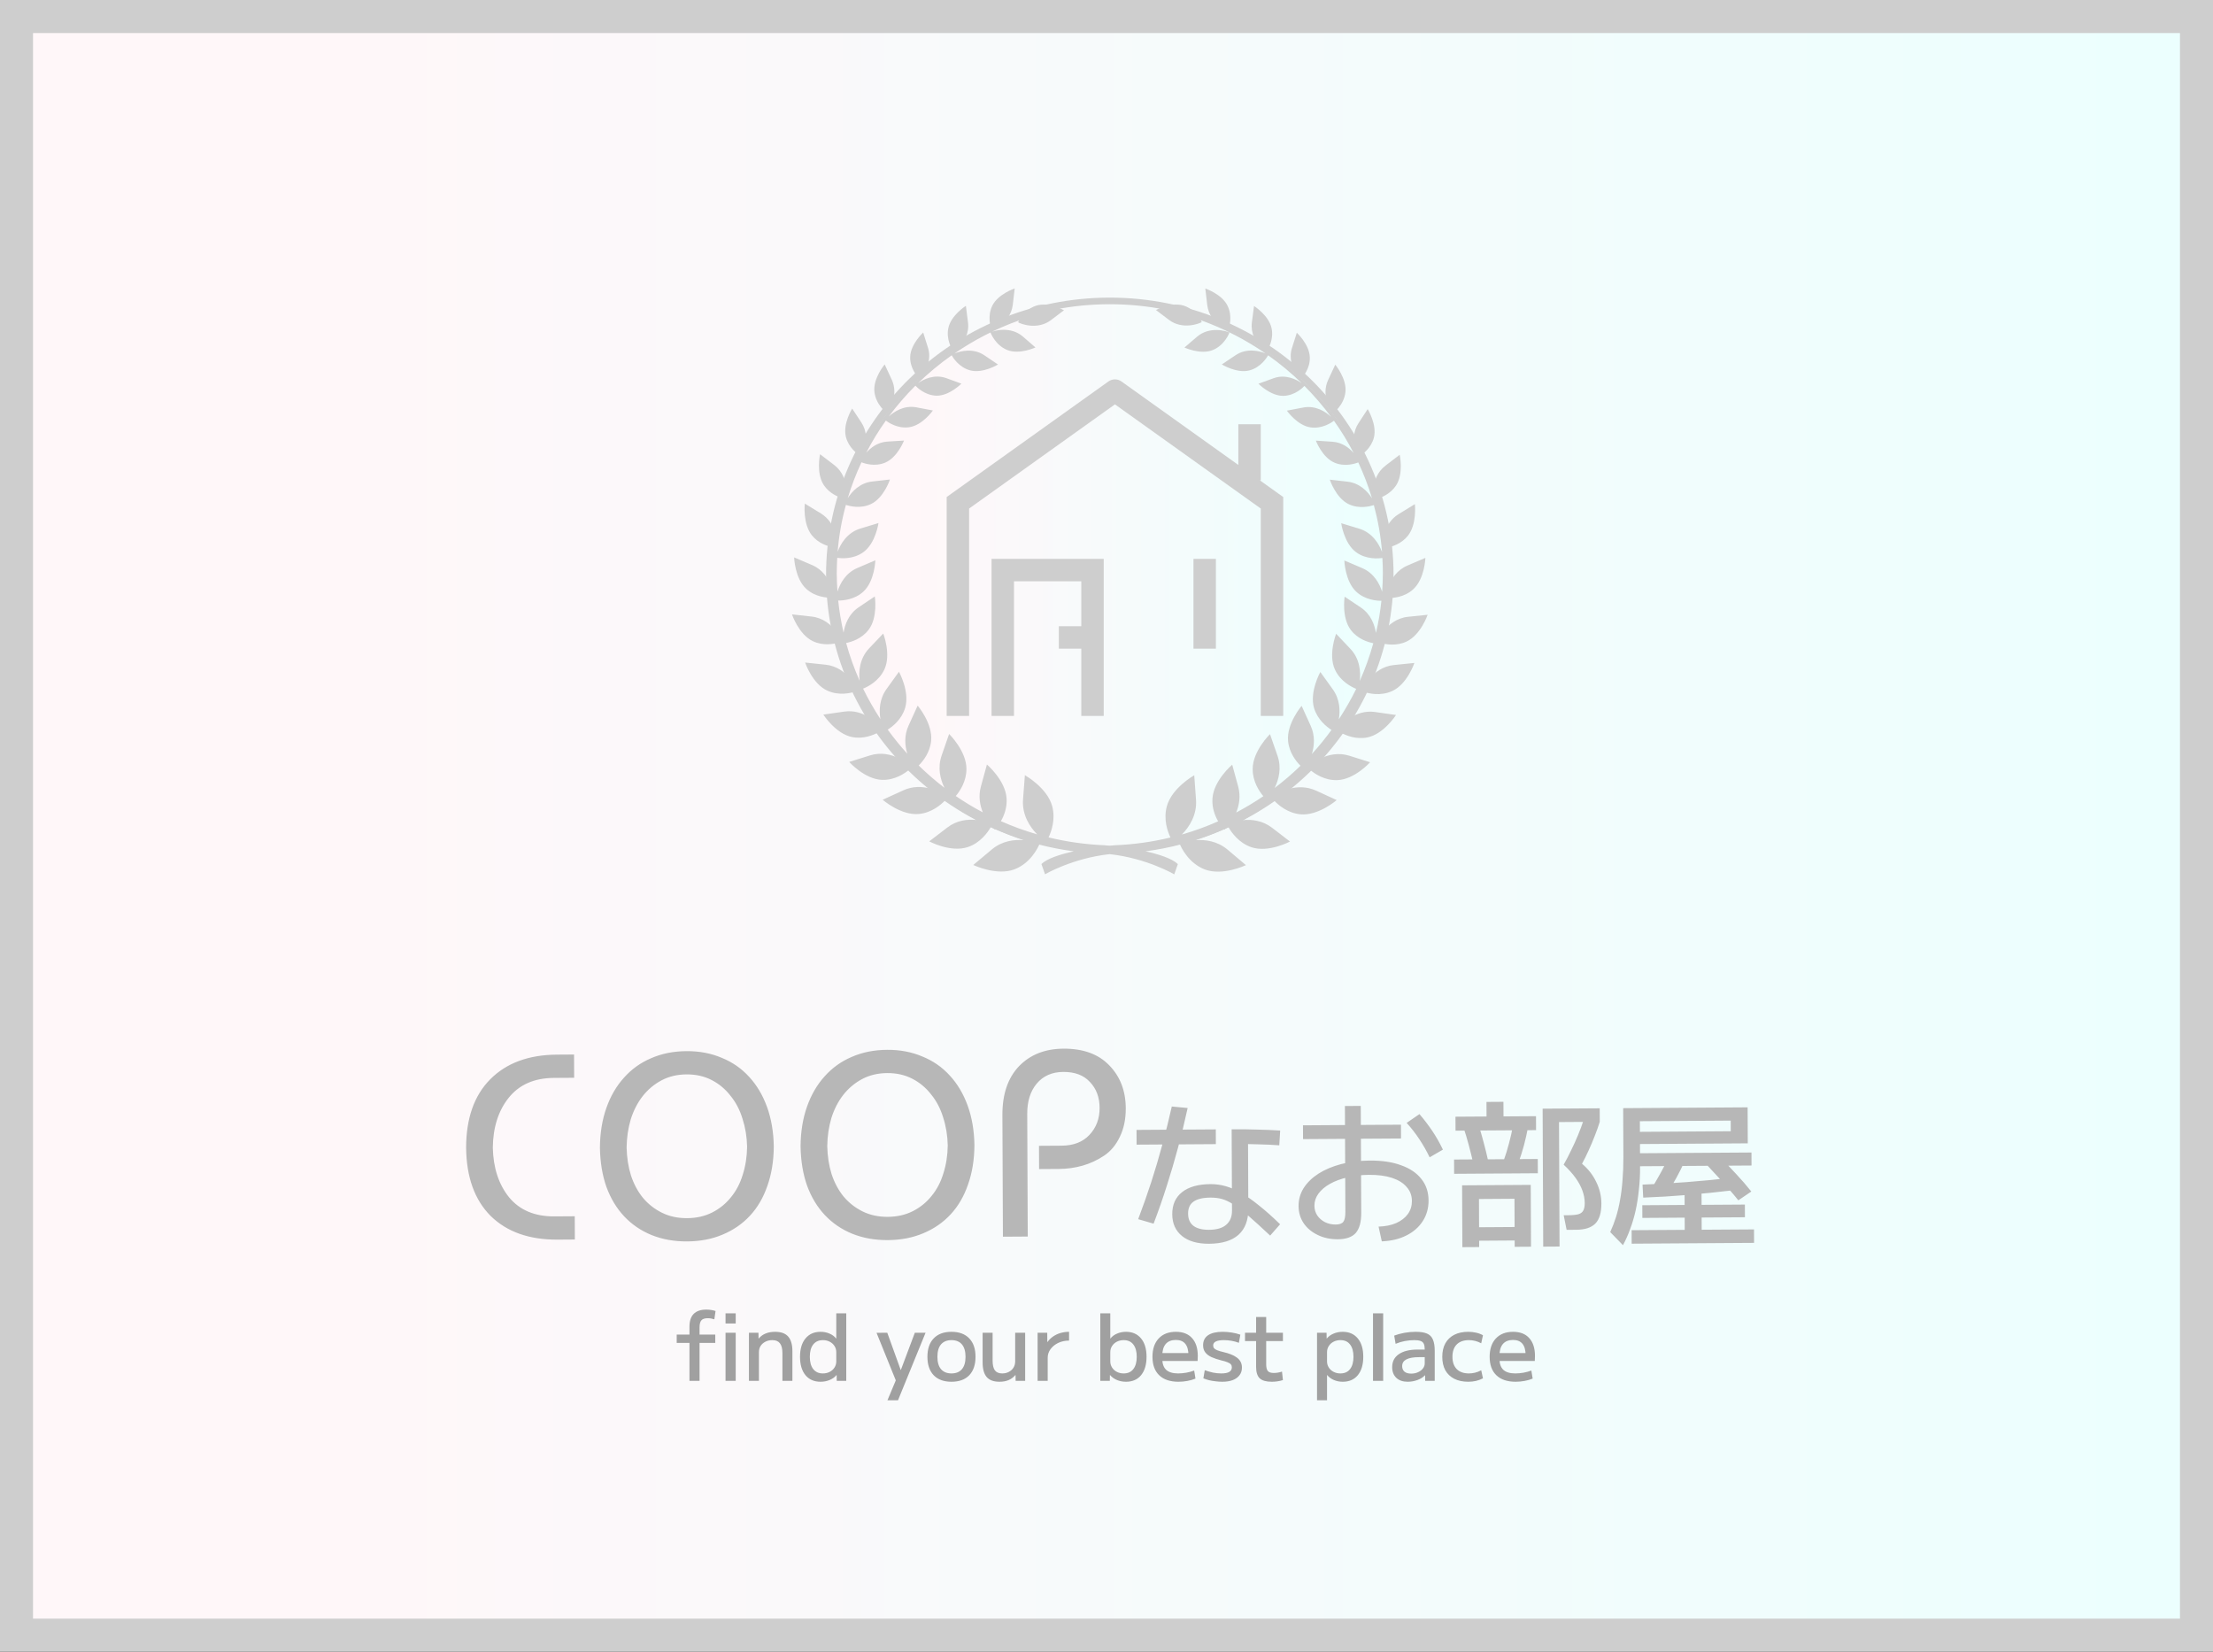<svg width="335" height="250" viewBox="0 0 335 250" fill="none" xmlns="http://www.w3.org/2000/svg">
<rect x="0" y="0" width="335" height="250" fill="#333333" stroke="none"/>
<rect x="2.5" y="2.5" width="330" height="245" fill="url(#paint0_linear_899_2809)" stroke="#CECECE" stroke-width="5"/>
<path d="M70.56 173.718C70.568 169.265 71.78 165.817 74.196 163.374C76.639 160.905 80.007 159.656 84.3 159.628L86.9 159.611L86.915 163.131L83.835 163.151C80.875 163.17 78.599 164.172 77.008 166.156C75.443 168.113 74.64 170.625 74.6 173.692C74.667 176.758 75.491 179.273 77.073 181.236C78.681 183.172 80.965 184.13 83.925 184.111L87.005 184.091L87.02 187.61L84.42 187.628C80.127 187.656 76.748 186.464 74.284 184.054C71.847 181.617 70.606 178.171 70.56 173.718ZM113.095 173.559C113.062 172.066 112.83 170.654 112.397 169.324C111.992 167.993 111.387 166.837 110.582 165.855C109.805 164.847 108.855 164.053 107.732 163.474C106.61 162.895 105.342 162.61 103.929 162.619C102.515 162.628 101.25 162.93 100.132 163.524C99.015 164.118 98.058 164.924 97.263 165.943C96.494 166.935 95.899 168.099 95.478 169.435C95.083 170.771 94.876 172.185 94.856 173.679C94.889 175.199 95.108 176.611 95.514 177.915C95.946 179.218 96.551 180.348 97.329 181.303C98.133 182.257 99.096 183.011 100.218 183.564C101.341 184.116 102.608 184.388 104.022 184.379C105.435 184.37 106.701 184.081 107.818 183.514C108.936 182.947 109.879 182.18 110.648 181.215C111.444 180.25 112.039 179.113 112.434 177.804C112.855 176.494 113.075 175.079 113.095 173.559ZM90.816 173.705C90.833 171.492 91.158 169.49 91.79 167.699C92.422 165.908 93.309 164.382 94.451 163.121C95.592 161.834 96.961 160.851 98.558 160.174C100.155 159.47 101.94 159.112 103.913 159.099C105.86 159.086 107.635 159.421 109.238 160.104C110.867 160.76 112.258 161.724 113.41 162.997C114.562 164.243 115.462 165.757 116.11 167.539C116.757 169.322 117.099 171.32 117.135 173.533C117.118 175.746 116.793 177.735 116.161 179.499C115.555 181.263 114.682 182.762 113.54 183.996C112.399 185.231 111.016 186.186 109.392 186.864C107.795 187.541 106.01 187.886 104.037 187.899C102.064 187.912 100.262 187.59 98.633 186.934C97.03 186.278 95.653 185.34 94.501 184.121C93.349 182.902 92.449 181.415 91.802 179.659C91.181 177.903 90.852 175.918 90.816 173.705ZM143.468 173.36C143.435 171.867 143.202 170.455 142.77 169.124C142.364 167.794 141.759 166.638 140.955 165.656C140.177 164.648 139.227 163.854 138.104 163.275C136.982 162.696 135.714 162.411 134.301 162.42C132.887 162.429 131.622 162.731 130.505 163.325C129.387 163.919 128.431 164.725 127.635 165.744C126.866 166.735 126.271 167.899 125.85 169.235C125.456 170.571 125.248 171.986 125.228 173.48C125.261 174.999 125.481 176.411 125.886 177.715C126.318 179.019 126.923 180.149 127.701 181.104C128.505 182.058 129.468 182.812 130.59 183.365C131.713 183.917 132.981 184.189 134.394 184.18C135.807 184.17 137.073 183.882 138.19 183.315C139.308 182.747 140.251 181.981 141.02 181.016C141.816 180.051 142.411 178.914 142.806 177.604C143.227 176.295 143.448 174.88 143.468 173.36ZM121.188 173.506C121.205 171.293 121.53 169.29 122.162 167.5C122.795 165.709 123.682 164.183 124.823 162.922C125.964 161.635 127.333 160.652 128.93 159.975C130.527 159.271 132.312 158.913 134.286 158.9C136.232 158.887 138.007 159.222 139.61 159.905C141.239 160.561 142.63 161.525 143.782 162.798C144.934 164.043 145.834 165.558 146.482 167.34C147.13 169.123 147.471 171.12 147.508 173.333C147.49 175.547 147.166 177.536 146.533 179.3C145.927 181.064 145.054 182.563 143.912 183.797C142.771 185.031 141.388 185.987 139.765 186.664C138.168 187.342 136.382 187.687 134.409 187.7C132.436 187.713 130.634 187.391 129.005 186.735C127.402 186.079 126.025 185.141 124.873 183.922C123.721 182.703 122.821 181.216 122.174 179.46C121.553 177.704 121.224 175.719 121.188 173.506ZM155.58 187.161L151.82 187.185L151.741 168.786C151.727 165.639 152.557 163.18 154.229 161.409C155.928 159.638 158.178 158.743 160.978 158.725C163.965 158.705 166.275 159.543 167.909 161.239C169.569 162.935 170.405 165.103 170.417 167.743C170.424 169.396 170.123 170.838 169.515 172.069C168.934 173.3 168.138 174.251 167.127 174.925C166.117 175.598 165.039 176.098 163.894 176.426C162.749 176.754 161.549 176.921 160.296 176.93L157.296 176.949L157.281 173.429L160.721 173.407C162.507 173.395 163.905 172.853 164.914 171.779C165.949 170.679 166.463 169.316 166.456 167.689C166.45 166.089 165.964 164.786 165 163.779C164.062 162.745 162.713 162.233 160.953 162.245C159.246 162.256 157.902 162.852 156.921 164.032C155.966 165.184 155.492 166.708 155.5 168.601L155.58 187.161ZM183.04 188.253C181.28 188.264 179.91 187.873 178.931 187.08C177.951 186.286 177.459 185.185 177.453 183.777C177.447 182.337 177.946 181.222 178.95 180.431C179.955 179.641 181.385 179.239 183.241 179.227C184.025 179.222 184.802 179.329 185.571 179.548C186.34 179.767 187.133 180.122 187.951 180.612C188.785 181.087 189.676 181.713 190.623 182.491C191.587 183.253 192.639 184.19 193.779 185.302L192.275 187.016C190.973 185.793 189.881 184.8 188.998 184.037C188.115 183.275 187.352 182.696 186.71 182.3C186.069 181.889 185.483 181.613 184.955 181.472C184.426 181.331 183.858 181.263 183.25 181.267C182.082 181.275 181.219 181.48 180.661 181.884C180.118 182.272 179.849 182.873 179.852 183.689C179.856 184.505 180.122 185.12 180.652 185.532C181.198 185.945 181.991 186.148 183.031 186.141C184.183 186.133 185.046 185.879 185.62 185.38C186.209 184.88 186.502 184.166 186.498 183.238L186.446 170.926C187.838 170.917 189.126 170.932 190.31 170.973C191.494 170.997 192.654 171.045 193.791 171.118L193.656 173.351C192.632 173.277 191.568 173.228 190.463 173.204C189.359 173.163 188.167 173.147 186.887 173.155L188.92 171.558L188.969 182.982C188.977 184.694 188.478 186.001 187.474 186.904C186.47 187.79 184.992 188.24 183.04 188.253ZM172.296 184.531C173.024 182.606 173.688 180.722 174.288 178.878C174.888 177.018 175.44 175.15 175.944 173.275C176.464 171.383 176.943 169.452 177.383 167.481L179.784 167.706C179.344 169.725 178.865 171.704 178.345 173.643C177.826 175.583 177.258 177.514 176.642 179.438C176.042 181.346 175.371 183.271 174.627 185.212L172.296 184.531ZM172.056 173.252L172.046 171.02L184.046 170.942L184.055 173.174L172.056 173.252ZM208.685 185.66C209.725 185.622 210.62 185.44 211.371 185.115C212.121 184.774 212.703 184.322 213.117 183.759C213.53 183.181 213.736 182.523 213.732 181.787C213.729 180.955 213.462 180.245 212.931 179.656C212.417 179.052 211.679 178.593 210.717 178.279C209.756 177.965 208.595 177.813 207.235 177.822C206.067 177.829 204.98 177.957 203.973 178.203C202.966 178.434 202.087 178.76 201.337 179.18C200.587 179.601 200.005 180.093 199.591 180.656C199.178 181.219 198.973 181.828 198.975 182.484C198.978 183.028 199.116 183.515 199.39 183.945C199.679 184.375 200.065 184.717 200.546 184.97C201.043 185.223 201.596 185.347 202.204 185.343C202.764 185.339 203.147 185.201 203.354 184.927C203.561 184.654 203.662 184.149 203.659 183.413L203.591 167.405L205.991 167.39L206.06 183.59C206.066 184.966 205.79 185.975 205.233 186.619C204.676 187.247 203.773 187.565 202.525 187.573C201.389 187.58 200.372 187.363 199.474 186.921C198.577 186.495 197.87 185.907 197.355 185.159C196.839 184.394 196.58 183.524 196.576 182.548C196.571 181.556 196.831 180.642 197.356 179.807C197.896 178.971 198.645 178.246 199.603 177.632C200.576 177.017 201.718 176.538 203.028 176.193C204.355 175.849 205.794 175.671 207.346 175.661C209.202 175.649 210.787 175.886 212.101 176.374C213.431 176.845 214.45 177.534 215.158 178.442C215.882 179.333 216.247 180.419 216.252 181.699C216.257 182.867 215.966 183.909 215.377 184.824C214.789 185.74 213.96 186.466 212.891 187.001C211.837 187.536 210.598 187.832 209.175 187.889L208.685 185.66ZM197.252 172.415L197.243 170.327L212.075 170.23L212.084 172.318L197.252 172.415ZM216.416 175.169C215.964 174.228 215.448 173.32 214.868 172.444C214.289 171.567 213.645 170.74 212.938 169.96L214.876 168.627C215.584 169.455 216.227 170.299 216.807 171.159C217.387 172.019 217.927 172.968 218.427 174.004L216.416 175.169ZM233.61 188.689L233.521 167.809L242.161 167.752L242.169 169.792L236.001 169.833L236.082 188.673L233.61 188.689ZM221.37 188.769L221.33 179.409L231.722 179.341L231.762 188.701L229.29 188.717L229.286 187.757L223.91 187.793L223.902 185.753L229.277 185.717L229.259 181.445L223.883 181.481L223.914 188.753L221.37 188.769ZM223.02 176.062C222.808 175.136 222.58 174.217 222.336 173.307C222.092 172.396 221.833 171.526 221.557 170.696L223.811 170.225C224.087 171.087 224.347 171.981 224.59 172.908C224.834 173.818 225.062 174.745 225.274 175.687L223.02 176.062ZM220.123 177.665L220.114 175.505L232.785 175.422L232.795 177.582L220.123 177.665ZM229.836 176.041L227.626 175.648C227.927 174.83 228.195 173.964 228.431 173.051C228.683 172.137 228.887 171.216 229.043 170.287L231.324 170.536C231.152 171.481 230.94 172.426 230.689 173.372C230.437 174.301 230.152 175.191 229.836 176.041ZM220.335 171.136L220.326 169.024L225.03 168.993L225.02 166.785L227.588 166.768L227.598 168.976L232.518 168.944L232.527 171.056L220.335 171.136ZM237.151 186.146L236.71 183.941L237.382 183.936C238.07 183.932 238.59 183.88 238.941 183.782C239.309 183.667 239.556 183.474 239.683 183.201C239.826 182.928 239.896 182.56 239.894 182.096C239.891 181.472 239.777 180.848 239.55 180.226C239.323 179.587 238.976 178.942 238.51 178.289C238.043 177.636 237.44 176.968 236.701 176.284C237.082 175.626 237.455 174.911 237.82 174.141C238.201 173.371 238.557 172.584 238.89 171.782C239.222 170.98 239.507 170.21 239.744 169.472L242.169 169.792C241.964 170.466 241.711 171.179 241.41 171.933C241.126 172.671 240.817 173.401 240.484 174.124C240.167 174.83 239.834 175.504 239.484 176.146C240.416 176.924 241.132 177.839 241.632 178.892C242.149 179.929 242.409 181.015 242.414 182.151C242.42 183.559 242.113 184.577 241.491 185.205C240.87 185.817 239.919 186.128 238.639 186.136L237.151 186.146ZM245.681 188.466L243.753 186.486C244.086 185.764 244.378 185.002 244.631 184.201C244.884 183.383 245.088 182.518 245.244 181.605C245.416 180.675 245.54 179.675 245.615 178.602C245.706 177.529 245.749 176.361 245.744 175.097L245.712 167.729L264.552 167.606L264.575 173.054L247.536 173.165L247.528 171.317L262 171.222L261.993 169.614L248.241 169.705L248.271 176.665C248.276 177.833 248.217 178.961 248.093 180.05C247.986 181.139 247.822 182.188 247.603 183.197C247.383 184.191 247.107 185.128 246.775 186.011C246.459 186.893 246.094 187.711 245.681 188.466ZM247 188.241L246.992 186.201L255.031 186.148L255.024 184.3L248.616 184.342L248.607 182.422L255.015 182.38L255.006 180.268L257.574 180.252L257.583 182.364L264.135 182.321L264.143 184.241L257.591 184.284L257.599 186.132L265.519 186.08L265.528 188.12L247 188.241ZM252.463 180.477L250.275 179.459C250.688 178.769 251.093 178.062 251.49 177.339C251.887 176.617 252.259 175.878 252.608 175.124L254.916 175.997C254.551 176.783 254.163 177.554 253.75 178.309C253.337 179.047 252.908 179.77 252.463 180.477ZM248.747 181.27L248.642 179.302C250.818 179.224 253.041 179.097 255.313 178.922C257.584 178.748 259.911 178.524 262.294 178.253L262.47 180.147C260.055 180.435 257.704 180.675 255.417 180.866C253.146 181.057 250.922 181.191 248.747 181.27ZM247.55 176.525L247.542 174.557L265.133 174.442L265.142 176.41L247.55 176.525ZM263.148 181.679C262.666 181.074 262.159 180.478 261.629 179.889C261.114 179.284 260.584 178.688 260.037 178.099C259.506 177.511 258.976 176.938 258.446 176.382L260.336 175.097C261.156 175.924 261.975 176.783 262.795 177.673C263.631 178.564 264.403 179.455 265.111 180.346L263.148 181.679Z" fill="#B7B7B7"/>
<path d="M104.37 209V203.26H102.438V202H104.37V200.81C104.37 199.951 104.58 199.307 105 198.878C105.429 198.439 106.064 198.22 106.904 198.22C107.165 198.22 107.417 198.239 107.66 198.276C107.902 198.313 108.122 198.365 108.318 198.43L108.136 199.69C107.8 199.578 107.468 199.522 107.142 199.522C106.684 199.522 106.362 199.629 106.176 199.844C105.989 200.049 105.896 200.409 105.896 200.922V202H108.276V203.26H105.896V209H104.37ZM109.83 200.32V198.78H111.37V200.32H109.83ZM109.83 209V201.72H111.37V209H109.83ZM113.373 209V201.72H114.815L114.829 202.588H114.857C115.146 202.252 115.496 202 115.907 201.832C116.318 201.664 116.794 201.58 117.335 201.58C118.231 201.58 118.889 201.818 119.309 202.294C119.738 202.77 119.953 203.512 119.953 204.52V209H118.441V204.8C118.441 204.128 118.315 203.633 118.063 203.316C117.82 202.999 117.438 202.84 116.915 202.84C116.523 202.84 116.173 202.919 115.865 203.078C115.557 203.237 115.314 203.451 115.137 203.722C114.969 203.993 114.885 204.305 114.885 204.66V209H113.373ZM124.214 209.14C123.244 209.14 122.483 208.809 121.932 208.146C121.382 207.474 121.106 206.545 121.106 205.36C121.106 204.175 121.382 203.251 121.932 202.588C122.483 201.916 123.244 201.58 124.214 201.58C124.709 201.58 125.157 201.669 125.558 201.846C125.969 202.014 126.305 202.261 126.566 202.588H126.594V198.78H128.106V209H126.664L126.65 208.132H126.622C126.361 208.449 126.016 208.697 125.586 208.874C125.166 209.051 124.709 209.14 124.214 209.14ZM124.55 207.88C124.952 207.88 125.302 207.801 125.6 207.642C125.908 207.483 126.151 207.264 126.328 206.984C126.506 206.704 126.594 206.391 126.594 206.046V204.674C126.594 204.319 126.506 204.007 126.328 203.736C126.151 203.456 125.908 203.237 125.6 203.078C125.302 202.919 124.956 202.84 124.564 202.84C123.939 202.84 123.454 203.059 123.108 203.498C122.763 203.927 122.59 204.548 122.59 205.36C122.59 206.163 122.763 206.783 123.108 207.222C123.454 207.661 123.934 207.88 124.55 207.88ZM134.343 211.94L135.603 208.93L132.691 201.734L134.315 201.72L136.345 207.348H136.373L138.487 201.72H140.111L135.939 211.94H134.343ZM144.032 209.14C142.875 209.14 141.979 208.813 141.344 208.16C140.71 207.497 140.392 206.564 140.392 205.36C140.392 204.156 140.71 203.227 141.344 202.574C141.979 201.911 142.875 201.58 144.032 201.58C145.19 201.58 146.086 201.911 146.72 202.574C147.355 203.227 147.672 204.156 147.672 205.36C147.672 206.564 147.355 207.497 146.72 208.16C146.086 208.813 145.19 209.14 144.032 209.14ZM144.032 207.88C144.723 207.88 145.25 207.665 145.614 207.236C145.978 206.807 146.16 206.181 146.16 205.36C146.16 204.539 145.978 203.913 145.614 203.484C145.25 203.055 144.723 202.84 144.032 202.84C143.351 202.84 142.824 203.055 142.45 203.484C142.086 203.913 141.904 204.539 141.904 205.36C141.904 206.181 142.086 206.807 142.45 207.236C142.824 207.665 143.351 207.88 144.032 207.88ZM151.295 209.14C150.418 209.14 149.774 208.902 149.363 208.426C148.952 207.95 148.747 207.208 148.747 206.2V201.72H150.259V205.92C150.259 206.592 150.371 207.087 150.595 207.404C150.828 207.721 151.202 207.88 151.715 207.88C152.098 207.88 152.434 207.801 152.723 207.642C153.022 207.483 153.255 207.269 153.423 206.998C153.591 206.718 153.675 206.405 153.675 206.06V201.72H155.187V209H153.745L153.731 208.132H153.703C153.414 208.468 153.073 208.72 152.681 208.888C152.289 209.056 151.827 209.14 151.295 209.14ZM157.072 209V201.72H158.528L158.542 203.12H158.57C158.803 202.793 159.083 202.518 159.41 202.294C159.746 202.061 160.119 201.883 160.53 201.762C160.95 201.641 161.384 201.58 161.832 201.58V202.91C161.235 202.91 160.689 203.027 160.194 203.26C159.709 203.493 159.321 203.806 159.032 204.198C158.743 204.59 158.598 205.024 158.598 205.5V209H157.072ZM170.453 209.14C169.959 209.14 169.501 209.051 169.081 208.874C168.661 208.697 168.316 208.449 168.045 208.132H168.017L168.003 209H166.561V198.78H168.073V202.588H168.101C168.363 202.261 168.699 202.014 169.109 201.846C169.52 201.669 169.968 201.58 170.453 201.58C171.424 201.58 172.185 201.916 172.735 202.588C173.286 203.251 173.561 204.175 173.561 205.36C173.561 206.545 173.286 207.474 172.735 208.146C172.185 208.809 171.424 209.14 170.453 209.14ZM170.103 207.88C170.738 207.88 171.223 207.661 171.559 207.222C171.905 206.783 172.077 206.163 172.077 205.36C172.077 204.557 171.905 203.937 171.559 203.498C171.223 203.059 170.738 202.84 170.103 202.84C169.721 202.84 169.375 202.919 169.067 203.078C168.759 203.237 168.517 203.456 168.339 203.736C168.162 204.007 168.073 204.319 168.073 204.674V206.046C168.073 206.391 168.162 206.704 168.339 206.984C168.517 207.264 168.759 207.483 169.067 207.642C169.375 207.801 169.721 207.88 170.103 207.88ZM178.393 209.14C177.133 209.14 176.162 208.813 175.481 208.16C174.799 207.507 174.459 206.573 174.459 205.36C174.459 204.184 174.771 203.26 175.397 202.588C176.031 201.916 176.899 201.58 178.001 201.58C179.065 201.58 179.881 201.897 180.451 202.532C181.029 203.167 181.319 204.067 181.319 205.234C181.319 205.355 181.314 205.491 181.305 205.64C181.305 205.789 181.3 205.906 181.291 205.99H175.299V204.8H180.143L179.905 205.164C179.905 204.371 179.746 203.783 179.429 203.4C179.111 203.008 178.635 202.812 178.001 202.812C177.329 202.812 176.815 203.017 176.461 203.428C176.115 203.839 175.943 204.436 175.943 205.22V205.64C175.943 206.396 176.139 206.961 176.531 207.334C176.932 207.698 177.534 207.88 178.337 207.88C178.729 207.88 179.144 207.843 179.583 207.768C180.031 207.684 180.427 207.577 180.773 207.446L180.969 208.664C180.614 208.813 180.208 208.93 179.751 209.014C179.303 209.098 178.85 209.14 178.393 209.14ZM185.02 209.14C184.694 209.14 184.353 209.117 183.998 209.07C183.653 209.033 183.322 208.977 183.004 208.902C182.687 208.818 182.407 208.725 182.164 208.622L182.374 207.39C182.785 207.539 183.2 207.661 183.62 207.754C184.04 207.838 184.456 207.88 184.866 207.88C185.408 207.88 185.809 207.805 186.07 207.656C186.341 207.497 186.476 207.264 186.476 206.956C186.476 206.779 186.43 206.634 186.336 206.522C186.243 206.401 186.08 206.293 185.846 206.2C185.613 206.097 185.291 205.999 184.88 205.906C184.32 205.766 183.83 205.603 183.41 205.416C183 205.229 182.682 204.991 182.458 204.702C182.234 204.413 182.122 204.049 182.122 203.61C182.122 202.947 182.374 202.443 182.878 202.098C183.392 201.753 184.129 201.58 185.09 201.58C185.538 201.58 185.996 201.617 186.462 201.692C186.938 201.767 187.372 201.874 187.764 202.014L187.54 203.246C187.167 203.106 186.789 203.003 186.406 202.938C186.033 202.873 185.655 202.84 185.272 202.84C184.722 202.84 184.311 202.91 184.04 203.05C183.779 203.181 183.648 203.381 183.648 203.652C183.648 203.811 183.69 203.946 183.774 204.058C183.868 204.17 184.026 204.273 184.25 204.366C184.474 204.459 184.787 204.553 185.188 204.646C185.599 204.739 185.972 204.851 186.308 204.982C186.654 205.113 186.952 205.271 187.204 205.458C187.456 205.635 187.652 205.85 187.792 206.102C187.932 206.354 188.002 206.653 188.002 206.998C188.002 207.446 187.881 207.829 187.638 208.146C187.405 208.463 187.064 208.711 186.616 208.888C186.178 209.056 185.646 209.14 185.02 209.14ZM192.513 209.14C191.673 209.14 191.066 208.967 190.693 208.622C190.329 208.267 190.147 207.693 190.147 206.9V202.98H188.467V201.72H190.147V199.34H191.673V201.72H194.207V202.98H191.673V206.48C191.673 206.975 191.757 207.32 191.925 207.516C192.093 207.712 192.391 207.81 192.821 207.81C193.035 207.81 193.25 207.791 193.465 207.754C193.689 207.717 193.889 207.665 194.067 207.6L194.207 208.888C193.908 208.981 193.619 209.047 193.339 209.084C193.068 209.121 192.793 209.14 192.513 209.14ZM203.262 201.58C204.233 201.58 204.993 201.916 205.544 202.588C206.095 203.251 206.37 204.175 206.37 205.36C206.37 206.545 206.095 207.474 205.544 208.146C204.993 208.809 204.233 209.14 203.262 209.14C202.777 209.14 202.329 209.051 201.918 208.874C201.507 208.697 201.171 208.449 200.91 208.132H200.882V211.94H199.37V201.72H200.812L200.826 202.588H200.854C201.125 202.261 201.47 202.014 201.89 201.846C202.31 201.669 202.767 201.58 203.262 201.58ZM202.912 202.84C202.529 202.84 202.184 202.919 201.876 203.078C201.568 203.237 201.325 203.456 201.148 203.736C200.971 204.007 200.882 204.319 200.882 204.674V206.046C200.882 206.391 200.971 206.704 201.148 206.984C201.325 207.264 201.568 207.483 201.876 207.642C202.184 207.801 202.529 207.88 202.912 207.88C203.547 207.88 204.032 207.661 204.368 207.222C204.713 206.783 204.886 206.163 204.886 205.36C204.886 204.557 204.713 203.937 204.368 203.498C204.032 203.059 203.547 202.84 202.912 202.84ZM207.843 209V198.78H209.383V209H207.843ZM213.097 209.14C212.369 209.14 211.795 208.944 211.375 208.552C210.955 208.151 210.745 207.609 210.745 206.928C210.745 206.079 211.081 205.425 211.753 204.968C212.425 204.501 213.382 204.268 214.623 204.268H215.673C215.673 203.895 215.626 203.605 215.533 203.4C215.44 203.195 215.276 203.05 215.043 202.966C214.819 202.882 214.506 202.84 214.105 202.84C213.629 202.84 213.144 202.887 212.649 202.98C212.164 203.073 211.702 203.213 211.263 203.4L211.053 202.154C211.52 201.977 212.033 201.837 212.593 201.734C213.162 201.631 213.732 201.58 214.301 201.58C215.029 201.58 215.598 201.669 216.009 201.846C216.429 202.023 216.728 202.322 216.905 202.742C217.092 203.162 217.185 203.717 217.185 204.408V209H215.743L215.729 208.16H215.701C215.449 208.449 215.076 208.687 214.581 208.874C214.096 209.051 213.601 209.14 213.097 209.14ZM213.629 207.908C214.002 207.908 214.343 207.838 214.651 207.698C214.968 207.558 215.216 207.371 215.393 207.138C215.58 206.905 215.673 206.643 215.673 206.354V205.416H214.833C213.974 205.416 213.33 205.528 212.901 205.752C212.472 205.976 212.257 206.317 212.257 206.774C212.257 207.129 212.374 207.409 212.607 207.614C212.85 207.81 213.19 207.908 213.629 207.908ZM222.263 209.14C221.442 209.14 220.737 208.991 220.149 208.692C219.561 208.393 219.108 207.964 218.791 207.404C218.483 206.835 218.329 206.153 218.329 205.36C218.329 204.567 218.483 203.89 218.791 203.33C219.108 202.761 219.561 202.327 220.149 202.028C220.737 201.729 221.442 201.58 222.263 201.58C222.674 201.58 223.061 201.622 223.425 201.706C223.789 201.781 224.144 201.911 224.489 202.098L224.223 203.316C223.906 203.148 223.593 203.027 223.285 202.952C222.977 202.877 222.669 202.84 222.361 202.84C221.568 202.84 220.952 203.059 220.513 203.498C220.084 203.937 219.869 204.557 219.869 205.36C219.869 206.153 220.084 206.774 220.513 207.222C220.952 207.661 221.568 207.88 222.361 207.88C222.669 207.88 222.977 207.843 223.285 207.768C223.593 207.693 223.906 207.572 224.223 207.404L224.489 208.622C224.144 208.799 223.789 208.93 223.425 209.014C223.061 209.098 222.674 209.14 222.263 209.14ZM229.435 209.14C228.175 209.14 227.204 208.813 226.523 208.16C225.841 207.507 225.501 206.573 225.501 205.36C225.501 204.184 225.813 203.26 226.439 202.588C227.073 201.916 227.941 201.58 229.043 201.58C230.107 201.58 230.923 201.897 231.493 202.532C232.071 203.167 232.361 204.067 232.361 205.234C232.361 205.355 232.356 205.491 232.347 205.64C232.347 205.789 232.342 205.906 232.333 205.99H226.341V204.8H231.185L230.947 205.164C230.947 204.371 230.788 203.783 230.471 203.4C230.153 203.008 229.677 202.812 229.043 202.812C228.371 202.812 227.857 203.017 227.503 203.428C227.157 203.839 226.985 204.436 226.985 205.22V205.64C226.985 206.396 227.181 206.961 227.573 207.334C227.974 207.698 228.576 207.88 229.379 207.88C229.771 207.88 230.186 207.843 230.625 207.768C231.073 207.684 231.469 207.577 231.815 207.446L232.011 208.664C231.656 208.813 231.25 208.93 230.793 209.014C230.345 209.098 229.892 209.14 229.435 209.14Z" fill="#A0A0A0"/>
<path d="M210.453 87.057C210.453 109.982 191.446 128.566 168 128.566C144.554 128.566 125.547 109.982 125.547 87.057C125.547 64.132 144.554 45.547 168 45.547C191.446 45.547 210.453 64.132 210.453 87.057Z" fill="url(#paint1_linear_899_2809)"/>
<path d="M210.453 87.057C210.453 109.982 191.446 128.566 168 128.566C144.554 128.566 125.547 109.982 125.547 87.057C125.547 64.132 144.554 45.547 168 45.547C191.446 45.547 210.453 64.132 210.453 87.057Z" stroke="#CECECE"/>
<path d="M149.933 50.314C149.933 50.314 150.638 52.247 152.485 52.981C154.331 53.715 156.749 52.59 156.749 52.59C156.749 52.59 156.749 52.59 154.854 50.95C152.971 49.311 150.371 50.057 149.933 50.314ZM134.26 62.534C134.624 62.167 136.07 59.818 135.001 57.482C133.92 55.158 133.92 55.158 133.92 55.158C133.92 55.158 132.158 57.237 132.365 59.268C132.571 61.298 134.26 62.534 134.26 62.534ZM203.672 59.317C203.878 57.286 202.129 55.195 202.129 55.195C202.129 55.195 202.129 55.195 201.047 57.519C199.966 59.843 201.412 62.203 201.776 62.571C201.776 62.571 203.465 61.347 203.672 59.317ZM183.564 52.993C185.411 52.259 186.115 50.339 186.115 50.339C185.678 50.094 183.09 49.336 181.195 50.975C179.299 52.602 179.299 52.602 179.299 52.602C179.299 52.602 181.717 53.727 183.564 52.993ZM212.93 97.1C215.08 96.085 216.113 93.052 216.113 93.052C216.113 93.052 216.113 93.052 213.136 93.358C211.411 93.541 210.184 94.581 209.431 95.547C209.759 93.896 209.978 92.22 210.099 90.52C210.804 90.532 212.578 90.434 213.938 89.186C215.676 87.596 215.773 84.441 215.773 84.441C215.773 84.441 215.773 84.441 213.051 85.603C211.472 86.275 210.609 87.633 210.184 88.771C210.196 88.379 210.221 88 210.221 87.609C210.221 86.019 210.123 84.441 209.953 82.899C210.755 82.74 212.116 82.312 213.088 81.138C214.534 79.365 214.181 76.307 214.181 76.307C214.181 76.307 214.181 76.307 211.727 77.811C210.585 78.508 209.953 79.572 209.613 80.551C209.309 78.826 208.908 77.151 208.398 75.511C209.115 75.316 210.464 74.778 211.326 73.493C212.517 71.683 211.885 68.833 211.885 68.833C211.885 68.833 211.885 68.833 209.722 70.484C208.471 71.451 208.021 72.833 207.888 73.946C207.305 72.27 206.6 70.643 205.798 69.066C206.26 68.772 207.572 67.83 207.985 66.216C208.471 64.246 207.037 61.922 207.037 61.922C207.037 61.922 207.037 61.922 205.64 64.063C204.826 65.298 204.85 66.68 205.081 67.695C202.943 63.83 200.197 60.332 196.965 57.323C197.269 57.005 198.326 55.77 198.277 54.094C198.229 52.125 196.309 50.363 196.309 50.363C196.309 50.363 196.309 50.363 195.568 52.7C195.058 54.339 195.714 55.831 196.285 56.687C194.863 55.415 193.357 54.253 191.765 53.177C192.032 52.761 192.834 51.342 192.494 49.703C192.093 47.746 189.833 46.315 189.833 46.315C189.833 46.315 189.833 46.315 189.505 48.81C189.299 50.461 190.1 51.782 190.817 52.565C189.262 51.574 187.646 50.681 185.957 49.898C186.103 49.483 186.589 47.856 185.836 46.302C184.985 44.504 182.458 43.673 182.458 43.673C182.458 43.673 182.458 43.673 182.75 46.168C182.92 47.672 183.868 48.712 184.694 49.324C183.673 48.883 182.628 48.492 181.559 48.125C181.146 47.526 180.381 46.645 179.214 46.266C177.319 45.654 174.986 46.926 174.986 46.926C174.986 46.926 174.986 46.926 176.979 48.431C178.971 49.935 181.511 49.018 181.924 48.749C181.924 48.749 181.875 48.639 181.778 48.467C185.277 49.727 188.57 51.428 191.571 53.495C190.672 53.115 188.728 52.626 187.039 53.764C184.961 55.158 184.961 55.158 184.961 55.158C184.961 55.158 187.221 56.565 189.141 56.063C190.878 55.611 191.801 54.069 191.972 53.776C193.782 55.06 195.483 56.467 197.062 58.008C196.273 57.433 194.596 56.589 192.786 57.25C190.501 58.081 190.501 58.081 190.501 58.081C190.501 58.081 192.324 59.941 194.256 59.916C196.066 59.892 197.317 58.571 197.463 58.412C198.921 59.88 200.27 61.445 201.497 63.096C200.732 62.362 199.189 61.323 197.305 61.678C194.802 62.155 194.802 62.155 194.802 62.155C194.802 62.155 196.37 64.393 198.374 64.687C200.173 64.956 201.655 63.904 201.934 63.684C203.04 65.237 204.036 66.864 204.911 68.564C204.231 67.781 203.174 66.962 201.728 66.864C199.189 66.692 199.189 66.692 199.189 66.692C199.189 66.692 200.16 69.249 202.019 70.032C203.575 70.692 205.142 70.179 205.616 69.995C206.43 71.744 207.134 73.555 207.693 75.426C207.086 74.447 205.871 73.126 204 72.906C201.303 72.6 201.303 72.6 201.303 72.6C201.303 72.6 202.214 75.377 204.158 76.307C205.762 77.077 207.438 76.625 207.973 76.453C208.592 78.753 209.018 81.126 209.212 83.56C208.811 82.435 207.803 80.649 205.774 80.025C203.028 79.193 203.028 79.193 203.028 79.193C203.028 79.193 203.453 82.239 205.288 83.584C206.843 84.722 208.714 84.538 209.261 84.453C209.309 85.223 209.334 86.006 209.334 86.789C209.334 87.719 209.285 88.648 209.224 89.566C208.848 88.367 207.997 86.752 206.223 85.994C203.502 84.832 203.502 84.832 203.502 84.832C203.502 84.832 203.599 88 205.336 89.59C206.673 90.801 208.386 90.936 209.115 90.936C208.945 92.587 208.665 94.201 208.289 95.804C208.094 94.581 207.523 92.978 206.017 91.963C203.55 90.312 203.55 90.312 203.55 90.312C203.55 90.312 203.052 93.443 204.474 95.339C205.531 96.746 207.134 97.21 207.888 97.357C207.341 99.326 206.661 101.235 205.834 103.082C206.005 101.761 205.883 99.742 204.413 98.201C202.262 95.926 202.262 95.926 202.262 95.926C202.262 95.926 201.035 99.045 202.068 101.32C202.906 103.167 204.668 104.011 205.3 104.268C204.522 105.858 203.635 107.399 202.663 108.879C202.894 107.583 202.846 105.846 201.752 104.329C199.869 101.712 199.869 101.712 199.869 101.712C199.869 101.712 198.192 104.721 198.921 107.179C199.456 108.941 200.817 110.005 201.558 110.482C200.634 111.742 199.65 112.965 198.593 114.115C198.958 112.916 199.103 111.375 198.411 109.858C197.038 106.837 197.038 106.837 197.038 106.837C197.038 106.837 194.742 109.528 194.985 112.157C195.155 113.931 196.2 115.24 196.868 115.9C195.641 117.099 194.329 118.224 192.956 119.264C193.575 118.004 194.037 116.243 193.381 114.371C192.251 111.118 192.251 111.118 192.251 111.118C192.251 111.118 189.614 113.674 189.627 116.426C189.627 118.298 190.623 119.778 191.243 120.512C189.93 121.405 188.557 122.224 187.136 122.982C187.585 121.882 187.828 120.524 187.44 119.068C186.528 115.741 186.528 115.741 186.528 115.741C186.528 115.741 183.722 118.114 183.54 120.854C183.442 122.261 183.916 123.472 184.402 124.316C182.628 125.099 180.806 125.771 178.91 126.309C179.992 125.221 181.231 123.374 181.049 121.013C180.782 117.344 180.782 117.344 180.782 117.344C180.782 117.344 177.38 119.24 176.626 122.065C176.104 124.022 176.736 125.832 177.185 126.762C174.464 127.423 171.633 127.826 168.729 127.936C168.729 127.936 168.45 127.961 167.964 128.01C167.49 127.961 167.198 127.936 167.198 127.936C164.294 127.814 161.463 127.41 158.73 126.75C159.167 125.832 159.799 124.022 159.289 122.053C158.547 119.227 155.145 117.331 155.145 117.331C155.145 117.331 155.145 117.331 154.866 120.989C154.684 123.349 155.923 125.196 157.004 126.285C155.121 125.747 153.287 125.074 151.513 124.291C151.999 123.447 152.473 122.236 152.375 120.83C152.193 118.09 149.399 115.717 149.399 115.717C149.399 115.717 149.399 115.717 148.487 119.044C148.086 120.499 148.329 121.857 148.779 122.958C147.357 122.212 145.997 121.38 144.685 120.487C145.316 119.741 146.288 118.273 146.3 116.402C146.313 113.662 143.676 111.093 143.676 111.093C143.676 111.093 143.676 111.093 142.546 114.347C141.89 116.218 142.352 117.992 142.971 119.24C141.598 118.188 140.298 117.062 139.071 115.864C139.74 115.191 140.784 113.894 140.955 112.121C141.21 109.491 138.913 106.8 138.913 106.8C138.913 106.8 138.913 106.8 137.54 109.821C136.836 111.35 136.982 112.879 137.346 114.078C136.289 112.928 135.305 111.705 134.381 110.433C135.123 109.968 136.496 108.904 137.018 107.143C137.759 104.684 136.082 101.675 136.082 101.675C136.082 101.675 136.082 101.675 134.199 104.293C133.106 105.809 133.057 107.546 133.276 108.843C132.316 107.363 131.429 105.821 130.652 104.231C131.295 103.975 133.057 103.131 133.895 101.284C134.928 99.008 133.701 95.889 133.701 95.889C133.701 95.889 133.701 95.889 131.538 98.165C130.093 99.706 129.971 101.724 130.129 103.045C129.315 101.198 128.622 99.29 128.088 97.32C128.841 97.174 130.445 96.709 131.502 95.302C132.924 93.419 132.425 90.275 132.425 90.275C132.425 90.275 132.425 90.275 129.971 91.926C128.465 92.942 127.881 94.544 127.699 95.767C127.335 94.177 127.055 92.55 126.885 90.899C127.614 90.899 129.339 90.777 130.676 89.566C132.413 87.988 132.51 84.808 132.51 84.808C132.51 84.808 132.51 84.808 129.789 85.97C128.003 86.728 127.152 88.343 126.776 89.541C126.715 88.624 126.666 87.694 126.666 86.765C126.666 85.982 126.703 85.199 126.739 84.428C127.286 84.514 129.157 84.698 130.712 83.56C132.559 82.215 132.984 79.169 132.984 79.169C132.984 79.169 132.984 79.169 130.238 80.001C128.209 80.612 127.201 82.398 126.8 83.523C126.994 81.089 127.42 78.716 128.051 76.417C128.586 76.6 130.263 77.053 131.866 76.282C133.81 75.34 134.722 72.576 134.722 72.576C134.722 72.576 134.722 72.576 132.024 72.882C130.153 73.09 128.938 74.423 128.331 75.401C128.89 73.53 129.594 71.72 130.409 69.971C130.894 70.166 132.45 70.68 134.005 70.019C135.876 69.225 136.848 66.68 136.848 66.68C136.848 66.68 136.848 66.68 134.309 66.839C132.863 66.937 131.806 67.757 131.125 68.527C132 66.839 132.996 65.2 134.102 63.659C134.381 63.879 135.852 64.931 137.65 64.662C139.655 64.368 141.222 62.13 141.222 62.13C141.222 62.13 141.222 62.13 138.719 61.653C136.836 61.298 135.281 62.338 134.527 63.06C135.754 61.408 137.103 59.843 138.573 58.375C138.719 58.534 139.97 59.855 141.781 59.892C143.713 59.916 145.535 58.069 145.535 58.069C145.535 58.069 145.535 58.069 143.251 57.237C141.453 56.577 139.764 57.421 138.974 57.996C140.554 56.467 142.255 55.048 144.065 53.776C144.223 54.069 145.146 55.611 146.884 56.063C148.803 56.565 151.075 55.17 151.075 55.17C151.075 55.17 151.075 55.17 149.01 53.776C147.321 52.638 145.377 53.128 144.478 53.507C147.479 51.44 150.759 49.752 154.271 48.492C154.174 48.663 154.113 48.773 154.113 48.773C154.538 49.054 157.077 49.972 159.07 48.467C161.062 46.963 161.062 46.963 161.062 46.963C161.062 46.963 158.742 45.654 156.846 46.266C155.668 46.645 154.903 47.513 154.489 48.125C153.42 48.48 152.375 48.883 151.355 49.311C152.181 48.7 153.129 47.66 153.311 46.156C153.602 43.66 153.602 43.66 153.602 43.66C153.602 43.66 151.075 44.492 150.201 46.29C149.459 47.844 149.933 49.47 150.079 49.886C148.39 50.669 146.774 51.562 145.219 52.541C145.924 51.758 146.75 50.437 146.531 48.785C146.215 46.29 146.215 46.29 146.215 46.29C146.215 46.29 143.956 47.709 143.555 49.666C143.214 51.305 144.016 52.724 144.284 53.14C142.692 54.204 141.185 55.378 139.764 56.638C140.335 55.782 140.991 54.29 140.481 52.651C139.752 50.327 139.752 50.327 139.752 50.327C139.752 50.327 137.832 52.088 137.783 54.021C137.735 55.696 138.804 56.932 139.096 57.25C135.864 60.246 133.106 63.745 130.967 67.61C131.186 66.595 131.223 65.213 130.409 63.977C128.999 61.837 128.999 61.837 128.999 61.837C128.999 61.837 127.553 64.161 128.051 66.13C128.452 67.745 129.765 68.686 130.226 68.98C129.424 70.558 128.732 72.184 128.136 73.86C128.003 72.759 127.553 71.365 126.302 70.399C124.139 68.748 124.139 68.748 124.139 68.748C124.139 68.748 123.507 71.597 124.698 73.408C125.549 74.704 126.909 75.23 127.614 75.438C127.104 77.077 126.703 78.765 126.399 80.478C126.059 79.487 125.427 78.435 124.285 77.725C121.831 76.221 121.831 76.221 121.831 76.221C121.831 76.221 121.478 79.279 122.924 81.052C123.896 82.239 125.257 82.667 126.047 82.826C125.864 84.379 125.767 85.945 125.767 87.535C125.767 87.927 125.792 88.306 125.804 88.697C125.378 87.56 124.528 86.202 122.936 85.529C120.215 84.367 120.215 84.367 120.215 84.367C120.215 84.367 120.312 87.535 122.049 89.125C123.41 90.373 125.184 90.483 125.889 90.471C126.01 92.183 126.229 93.859 126.545 95.51C125.792 94.544 124.577 93.504 122.851 93.321C119.887 92.99 119.887 92.99 119.887 92.99C119.887 92.99 120.907 96.036 123.058 97.051C124.589 97.773 126.156 97.492 126.946 97.272C127.395 99.131 127.979 100.929 128.671 102.678C127.881 101.736 126.654 100.782 124.99 100.611C121.879 100.281 121.879 100.281 121.879 100.281C121.879 100.281 122.949 103.461 125.196 104.513C126.982 105.357 128.841 104.892 129.522 104.659C130.129 105.993 130.809 107.289 131.551 108.549C130.566 107.95 129.303 107.497 127.821 107.705C124.637 108.158 124.637 108.158 124.637 108.158C124.637 108.158 126.484 111.057 128.987 111.558C130.688 111.901 132.207 111.265 132.996 110.836C133.932 112.194 134.953 113.491 136.022 114.738C134.867 114.188 133.337 113.821 131.709 114.335C128.55 115.325 128.55 115.325 128.55 115.325C128.55 115.325 130.907 117.955 133.531 118.041C135.463 118.102 136.982 117.05 137.65 116.487C138.622 117.49 139.655 118.445 140.736 119.337C139.569 119.032 138.148 118.97 136.726 119.631C133.616 121.05 133.616 121.05 133.616 121.05C133.616 121.05 136.386 123.459 139.096 123.203C141.04 123.019 142.437 121.808 143.081 121.135C144.587 122.224 146.167 123.215 147.807 124.108C146.483 123.973 144.83 124.144 143.397 125.258C140.663 127.349 140.663 127.349 140.663 127.349C140.663 127.349 143.895 129.074 146.483 128.218C148.415 127.582 149.532 125.967 149.982 125.196C150.115 125.258 150.273 125.331 150.407 125.392C150.492 125.465 150.565 125.527 150.614 125.563C150.614 125.563 150.638 125.539 150.662 125.502C152.059 126.126 153.505 126.689 154.975 127.166C153.53 127.043 151.683 127.276 150.14 128.572C147.333 130.921 147.333 130.921 147.333 130.921C147.333 130.921 150.844 132.609 153.566 131.581C156.008 130.652 157.114 128.303 157.32 127.838C159.021 128.279 160.771 128.621 162.545 128.854C160.504 129.306 158.535 129.93 157.648 130.774L158.195 132.327C158.195 132.327 162.35 129.893 167.976 129.282C173.601 129.893 177.756 132.34 177.756 132.34L178.303 130.786C177.416 129.942 175.448 129.306 173.407 128.854C175.193 128.621 176.93 128.279 178.631 127.838C178.825 128.303 179.943 130.664 182.373 131.594C185.083 132.633 188.606 130.945 188.606 130.945C188.606 130.945 188.606 130.945 185.812 128.585C184.256 127.288 182.422 127.056 180.976 127.166C182.458 126.689 183.892 126.138 185.289 125.514C185.326 125.551 185.338 125.576 185.338 125.576C185.386 125.539 185.459 125.478 185.544 125.404C185.69 125.343 185.836 125.27 185.97 125.209C186.407 125.979 187.525 127.594 189.457 128.242C192.044 129.098 195.276 127.374 195.276 127.374C195.276 127.374 195.276 127.374 192.555 125.282C191.109 124.181 189.469 123.998 188.144 124.132C189.785 123.239 191.376 122.249 192.871 121.172C193.515 121.845 194.912 123.068 196.856 123.252C199.577 123.508 202.347 121.099 202.347 121.099C202.347 121.099 202.347 121.099 199.225 119.668C197.803 119.019 196.394 119.068 195.216 119.374C196.297 118.469 197.33 117.515 198.314 116.524C198.982 117.087 200.489 118.139 202.42 118.078C205.045 118.004 207.402 115.374 207.402 115.374C207.402 115.374 207.402 115.374 204.255 114.384C202.615 113.87 201.084 114.237 199.93 114.775C201.023 113.54 202.032 112.243 202.967 110.885C203.757 111.326 205.276 111.95 206.977 111.619C209.479 111.118 211.326 108.219 211.326 108.219C211.326 108.219 211.326 108.219 208.155 107.766C206.685 107.558 205.409 108.011 204.425 108.61C205.166 107.35 205.847 106.054 206.466 104.721C207.147 104.953 208.993 105.418 210.792 104.574C213.039 103.522 214.108 100.342 214.108 100.342C214.108 100.342 214.108 100.342 210.998 100.66C209.321 100.831 208.106 101.785 207.305 102.727C208.009 100.978 208.58 99.18 209.03 97.32C209.832 97.541 211.399 97.822 212.93 97.1Z" fill="#CECECE"/>
<path d="M145.004 76.099L144.019 74.717L143.306 75.226V76.099H145.004ZM168.778 59.118L169.763 57.736C169.475 57.531 169.131 57.421 168.778 57.421C168.425 57.421 168.081 57.531 167.793 57.736L168.778 59.118ZM192.552 76.099H194.25V75.226L193.537 74.717L192.552 76.099ZM151.797 86.288V84.59H150.098V86.288H151.797ZM165.382 86.288H167.08V84.59H165.382V86.288ZM146.702 108.364V76.099H143.306V108.364H146.702ZM145.989 77.481L169.763 60.5L167.793 57.736L144.019 74.717L145.989 77.481ZM167.793 60.5L191.567 77.481L193.537 74.717L169.763 57.736L167.793 60.5ZM190.854 76.099V108.364H194.25V76.099H190.854ZM153.495 108.364V86.288H150.098V108.364H153.495ZM151.797 87.986H165.382V84.59H151.797V87.986ZM163.684 86.288V108.364H167.08V86.288H163.684ZM160.287 98.175H165.382V94.779H160.287V98.175ZM180.665 84.59V98.175H184.061V84.59H180.665ZM187.458 64.212V72.703H190.854V64.212H187.458Z" fill="#CECECE"/>
<defs>
<linearGradient id="paint0_linear_899_2809" x1="335" y1="127.359" x2="2.73814e-06" y2="127.359" gradientUnits="userSpaceOnUse">
<stop offset="0.031" stop-color="#ECFFFE"/>
<stop offset="0.859" stop-color="#FFF7F9"/>
</linearGradient>
<linearGradient id="paint1_linear_899_2809" x1="210.453" y1="87.84" x2="125.547" y2="87.84" gradientUnits="userSpaceOnUse">
<stop offset="0.031" stop-color="#ECFFFE"/>
<stop offset="0.859" stop-color="#FFF7F9"/>
</linearGradient>
</defs>
</svg>
